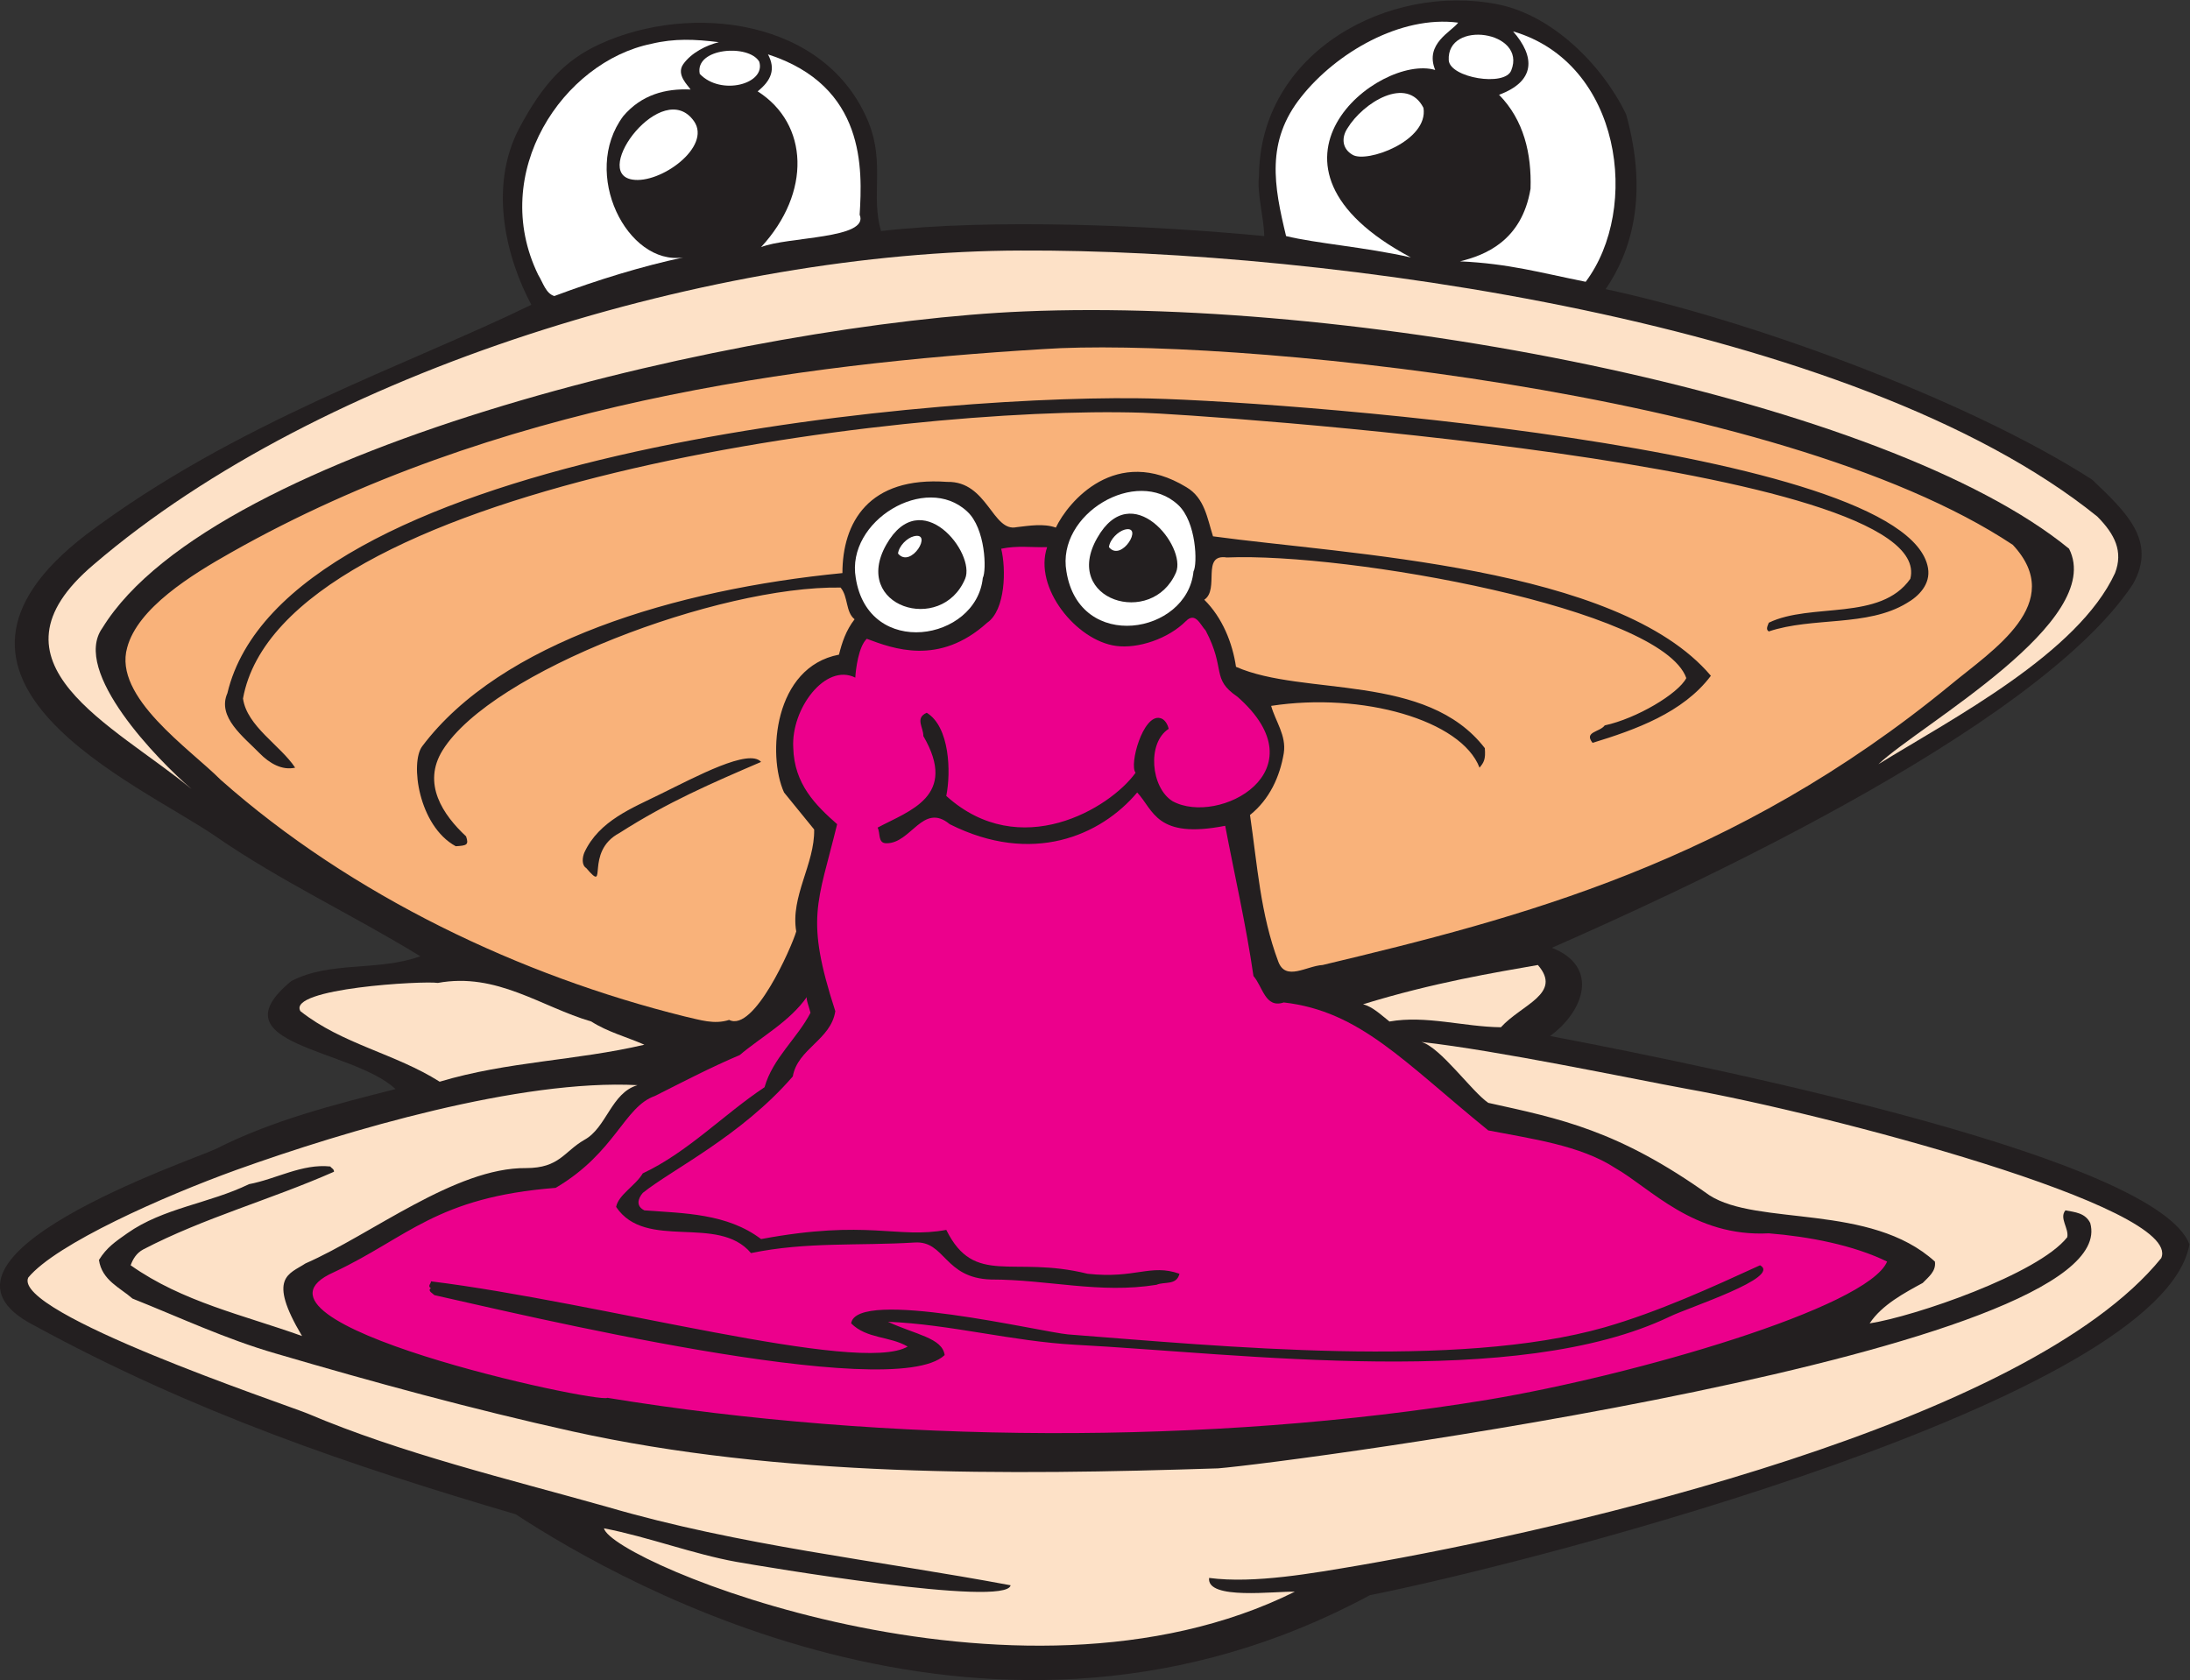 <?xml version="1.0" encoding="UTF-8" standalone="no"?>
<svg
   xmlns:dc="http://purl.org/dc/elements/1.1/"
   xmlns:cc="http://creativecommons.org/ns#"
   xmlns:rdf="http://www.w3.org/1999/02/22-rdf-syntax-ns#"
   xmlns:svg="http://www.w3.org/2000/svg"
   xmlns="http://www.w3.org/2000/svg"
   viewBox="0 0 914.84 701.893"
   height="701.893"
   width="914.84"
   xml:space="preserve"
   id="svg2"
   version="1.1"><rect x="0" y="0" width="914.84" height="701.893" fill="#333333" stroke="none"/><defs
     id="defs6" /><g
     transform="matrix(1.333,0,0,-1.333,0,701.893)"
     id="g10"><g
       transform="scale(0.1)"
       id="g12"><path
         id="path14"
         style="fill:#231f20;fill-opacity:1;fill-rule:evenodd;stroke:none"
         d="m 675.828,1664.36 c 177.121,90 370.802,138.96 563.762,187.93 -137.52,128.16 -570.957,136.79 -326.879,338.39 123.839,64.09 269.999,29.52 404.639,77.76 -215.28,131.76 -438.479,235.45 -641.522,375.84 -241.918,166.32 -1003.676,488.16 -405.359,946.08 465.121,350.64 1008.721,531.36 1394.641,720 -76.32,142.57 -136.08,366.48 -38.16,552.97 73.44,137.51 143.28,214.55 254.88,264.95 280.8,128.16 707.76,81.36 840.96,-248.4 50.4,-128.16 5.76,-228.96 38.16,-338.4 349.2,39.61 848.15,18 1200.96,-15.84 -1.44,61.2 -23.04,131.76 -16.56,187.92 2.87,389.52 406.8,605.52 747.36,538.57 170.65,-33.13 328.33,-189.36 403.21,-344.89 71.27,-256.32 15.12,-431.99 -64.08,-547.92 452.87,-97.19 1128.96,-343.44 1524.23,-596.88 106.57,-101.52 204.48,-192.24 128.17,-327.6 -306.72,-464.39 -1478.89,-989.27 -1820.88,-1139.76 151.19,-59.75 99.35,-200.16 -5.76,-276.49 591.83,-113.02 1902.95,-388.06 2003.75,-653.02 C 6774.24,880.273 4837.42,374.844 4293.11,266.113 3122.39,-365.313 1958.15,295.645 1616.15,519.57 1097.75,672.207 607.434,838.516 105.59,1112.13 c -408.957,211.68 496.082,516.95 570.238,552.23 v 0" /><path
         id="path16"
         style="fill:#fde1c7;fill-opacity:1;fill-rule:evenodd;stroke:none"
         d="m 740.629,1598.85 c 344.881,123.83 890.641,285.11 1257.121,265.68 -82.8,-24.49 -96.48,-133.2 -166.32,-171.37 -64.08,-36.71 -77.76,-88.55 -182.88,-88.55 -221.76,2.15 -485.28,-208.81 -691.202,-298.81 -51.118,-33.85 -120.957,-42.48 -10.793,-227.52 -182.164,65.53 -374.403,106.56 -537.125,221.76 7.203,19.45 18.004,38.16 39.601,49.69 190.797,99.35 396.723,154.8 597.599,243.36 0.72,8.63 -8.64,11.52 -11.52,16.56 -88.555,9.35 -169.919,-39.61 -254.88,-55.45 -123.839,-60.47 -268.558,-74.16 -381.597,-154.08 -36.723,-25.92 -64.082,-43.91 -88.559,-83.52 9.356,-64.08 66.957,-87.11 105.117,-120.96 148.321,-59.04 291.602,-126.71 448.559,-172.09 306.72,-89.995 614.88,-174.234 929.52,-244.058 651.61,-144.004 1361.52,-137.539 2023.92,-115.937 225.37,18.008 2847.6,365.765 2733.12,768.965 -15.84,31.68 -47.52,33.85 -77.75,39.61 -20.18,-24.49 11.5,-56.17 5.76,-84.24 -91.44,-115.94 -479.53,-248.4 -619.2,-270 38.15,58.32 110.88,96.47 166.31,126.72 18.01,18.71 42.48,36.72 38.16,66.95 -201.6,183.6 -555.84,110.16 -707.05,208.09 -286.54,204.47 -467.99,239.74 -692.63,289.43 -51.84,35.28 -149.75,174.24 -209.52,190.8 242.64,-27.36 647.29,-113.04 835.2,-147.59 421.21,-74.89 1553.77,-369.36 1483.2,-529.93 C 6353.03,803.965 4915.92,472.754 4260.7,359.727 4116,335.234 3930.96,301.406 3789.1,320.117 3780.47,249.57 3997.19,279.082 4057.68,276.914 3182.15,-157.949 1917.11,370.527 1892.63,475.645 2033.03,448.281 2171.99,395 2307.35,370.527 2385.11,356.836 3154.79,226.523 3167.03,297.09 2743.67,376.289 2319.59,420.918 1903.43,542.598 1594.55,629.727 1257.59,710.371 963.109,835.645 886.793,866.602 40.074,1150.27 88.312,1261.17 175.43,1367.01 511.672,1516.04 740.629,1598.85 v 0" /><path
         id="path18"
         style="fill:#fde1c7;fill-opacity:1;fill-rule:evenodd;stroke:none"
         d="m 293.512,3496.04 c 714.958,613.44 1952.638,982.08 2905.198,984.25 955.45,4.32 2615.76,-221.77 3373.93,-833.77 55.43,-56.16 81.34,-109.43 55.43,-177.11 -115.92,-251.29 -506.88,-454.33 -741.61,-599.05 133.93,126 712.82,447.12 597.6,675.36 -568.79,465.84 -2192.38,789.12 -3274.55,743.76 C 2357.75,4254.2 671.508,3868.28 320.867,3297.32 222.949,3161.24 495.828,2881.88 600.23,2792.6 357.594,2993.48 -71.527,3187.16 293.512,3496.04 v 0" /><path
         id="path20"
         style="fill:#fde1c7;fill-opacity:1;fill-rule:evenodd;stroke:none"
         d="m 1372.07,2184.92 c 185.04,33.85 323.28,-74.88 480.96,-120.96 51.85,-33.12 110.88,-48.24 166.32,-72.71 -215.28,-50.41 -427.68,-51.86 -641.52,-115.92 -139.68,88.56 -305.28,117.35 -436.322,221.04 -42.477,71.99 386.642,95.76 430.562,88.55 v 0" /><path
         id="path22"
         style="fill:#ffffff;fill-opacity:1;fill-rule:evenodd;stroke:none"
         d="m 2041.67,5128.28 c 72,17.28 136.08,14.4 210.96,5.05 -38.16,-9.37 -85.68,-32.41 -111.6,-69.13 -23.04,-33.11 15.84,-66.96 23.04,-79.2 -79.19,3.61 -154.08,-16.56 -210.96,-83.52 -133.92,-180 12.96,-468.71 187.92,-442.8 -128.16,-27.36 -267.12,-69.84 -403.92,-120.96 -26.64,7.92 -35.28,41.76 -50.4,66.24 -156.24,320.4 77.76,668.17 354.96,724.32 v 0" /><path
         id="path24"
         style="fill:#ffffff;fill-opacity:1;fill-rule:evenodd;stroke:none"
         d="m 2174.88,4885.64 c 56.15,-80.64 -106.57,-198 -193.69,-182.87 -130.32,21.59 95.76,321.84 193.69,182.87 v 0" /><path
         id="path26"
         style="fill:#ffffff;fill-opacity:1;fill-rule:evenodd;stroke:none"
         d="m 2379.35,5072.13 c 21.6,-69.85 -120.24,-108.01 -186.48,-38.17 -16.56,82.08 154.08,94.32 186.48,38.17 v 0" /><path
         id="path28"
         style="fill:#ffffff;fill-opacity:1;fill-rule:evenodd;stroke:none"
         d="m 2406.71,5095.16 c 306.72,-99.36 295.92,-360 287.28,-502.56 31.68,-76.31 -226.08,-68.4 -308.88,-101.51 157.68,170.63 149.77,385.91 -10.8,488.15 43.2,34.56 56.88,69.84 32.4,115.92 v 0" /><path
         id="path30"
         style="fill:#ffffff;fill-opacity:1;fill-rule:evenodd;stroke:none"
         d="m 3524.16,3605.48 c 61.91,16.56 -9.37,-103.68 -48.96,-54.72 2.87,24.48 28.78,48.96 48.96,54.72 v 0" /><path
         id="path32"
         style="fill:#ffffff;fill-opacity:1;fill-rule:evenodd;stroke:none"
         d="m 4569.59,5194.52 c -20.16,-28.08 -105.84,-65.52 -71.99,-148.32 -175.69,51.84 -621.37,-297.36 -76.33,-587.52 -143.28,32.41 -297.36,43.92 -390.96,66.96 -38.16,157.69 -64.08,296.64 47.52,436.32 108.71,137.52 311.04,256.32 491.76,232.56 v 0" /><path
         id="path34"
         style="fill:#ffffff;fill-opacity:1;fill-rule:evenodd;stroke:none"
         d="m 4460.88,4927.4 c 16.54,-103.68 -178.58,-174.24 -222.48,-146.88 -32.4,18.72 -35.29,53.28 -15.84,82.81 48.94,80.63 186.46,166.31 238.32,64.07 v 0" /><path
         id="path36"
         style="fill:#fde1c7;fill-opacity:1;fill-rule:evenodd;stroke:none"
         d="m 4819.43,2241.07 c 77.76,-90 -50.41,-123.1 -115.91,-195.11 -117.37,1.44 -234.73,38.16 -349.2,18 -25.92,20.16 -51.84,46.08 -82.82,54.01 221.76,68.4 416.9,100.08 547.93,123.1 v 0" /><path
         id="path38"
         style="fill:#ffffff;fill-opacity:1;fill-rule:evenodd;stroke:none"
         d="m 4796.39,4673.96 c 3.61,109.45 -20.88,215.28 -98.64,294.48 114.48,42.48 113.75,118.8 43.93,198.72 340.55,-99.36 399.59,-555.84 227.52,-784.8 -144,28.8 -239.77,56.88 -393.85,64.08 76.33,18.72 193.67,62.64 221.04,227.52 v 0" /><path
         id="path40"
         style="fill:#ffffff;fill-opacity:1;fill-rule:evenodd;stroke:none"
         d="m 4735.92,5044.76 c -20.18,-51.83 -191.53,-23.04 -195.84,31.68 -7.21,128.17 245.51,92.17 195.84,-31.68 v 0" /><path
         id="path42"
         style="fill:#ffffff;fill-opacity:1;fill-rule:evenodd;stroke:none"
         d="m 2863.19,3584.61 c 62.64,16.55 -7.92,-102.97 -48.96,-54.01 2.88,24.48 28.8,48.96 48.96,54.01 v 0" /><path
         id="path44"
         style="fill:#ffffff;fill-opacity:1;fill-rule:evenodd;stroke:none"
         d="m 3691.91,3683.24 c 57.6,-53.28 61.2,-185.76 48.25,-208.79 -19.46,-197.29 -357.85,-254.89 -398.17,0 -31.68,180 219.59,329.75 349.92,208.79 z m -6.48,-211.68 c -74.88,-174.24 -358.56,-87.11 -246.96,108 107.99,190.8 280.81,-27.36 246.96,-108 v 0" /><path
         id="path46"
         style="fill:#ffffff;fill-opacity:1;fill-rule:evenodd;stroke:none"
         d="m 3030.95,3662.36 c 57.6,-52.56 61.2,-185.04 48.96,-208.08 -20.16,-197.99 -358.56,-254.87 -398.16,0 -30.96,178.56 219.6,329.76 349.2,208.08 z m -6.48,-210.96 c -74.16,-175.68 -357.12,-87.12 -246.96,107.28 108.72,191.52 280.8,-26.64 246.96,-107.28 v 0" /><path
         id="path48"
         style="fill:#f9b27a;fill-opacity:1;fill-rule:evenodd;stroke:none"
         d="m 724.789,3534.2 c 824.401,466.56 1774.801,590.41 2544.481,637.2 555.12,38.17 2302.57,-124.56 3038.41,-613.44 170.64,-182.88 -64.09,-330.48 -193.7,-437.76 -681.11,-560.16 -1354.31,-732.23 -1969.19,-879.13 -50.4,-2.87 -115.92,-51.83 -138.95,10.81 -56.17,149.76 -65.53,302.4 -88.57,459.36 61.21,48.96 93.61,120.24 105.84,193.68 8.65,55.44 -25.92,99.36 -39.59,148.32 285.11,43.92 596.15,-44.63 653.02,-193.68 13.69,16.56 19.46,25.92 16.57,61.2 -182.88,237.6 -567.37,161.28 -779.75,254.88 -10.8,74.16 -42.48,154.08 -99.38,210.24 48.97,32.4 -10.8,144.72 70.57,132.48 380.16,15.84 1362.97,-159.84 1440,-378 -25.19,-48.96 -155.53,-126.72 -255.6,-148.32 -15.84,-21.59 -66.24,-19.44 -38.15,-54.72 133.91,41.04 283.67,94.32 370.78,210.24 -291.58,344.88 -1146.23,380.17 -1560.23,437.05 -17.99,56.15 -25.92,120.23 -83.52,154.07 -220.31,133.92 -370.8,-46.08 -408.96,-126.72 -38.16,13.68 -84.24,5.77 -122.4,1.44 -76.32,-17.28 -91.44,144.72 -218.16,141.84 -246.96,18 -328.32,-128.15 -328.32,-285.83 -523.44,-51.13 -1071.36,-216.01 -1316.88,-542.89 -38.16,-50.4 -12.24,-249.12 105.12,-313.2 33.84,2.17 41.76,3.59 32.4,30.96 -72,66.96 -138.96,164.88 -73.44,270 154.08,246.96 864,515.52 1247.04,509.76 24.48,-28.8 15.12,-76.32 43.92,-99.36 -27.36,-35.27 -39.6,-73.44 -48.96,-110.88 -203.76,-38.88 -225.36,-314.64 -172.08,-432 l 94.32,-115.92 c 2.16,-108.71 -74.88,-209.51 -56.16,-319.67 -15.12,-51.13 -132.48,-316.82 -210.24,-277.21 -47.52,-15.11 -90.72,0 -138.96,10.8 -511.92,126.72 -1044,377.99 -1454.398,741.6 -96.481,97.21 -337.684,259.2 -293.039,414.72 33.121,123.84 200.879,227.52 326.156,298.08 z M 2069.75,2776.76 c 113.04,55.44 277.2,144 315.36,100.8 -155.52,-66.96 -291.6,-125.28 -443.52,-222.48 -113.04,-59.75 -32.4,-194.4 -104.4,-110.16 -15.12,9.36 -12.24,33.85 -5.76,48.97 46.08,99.35 149.76,138.95 238.32,182.87 z m 1494,1240.56 c 384.47,-2.87 2412.71,-150.48 2478.24,-532.08 8.64,-50.4 -28.81,-88.56 -66.95,-110.16 -123.85,-74.88 -294.49,-42.48 -432.01,-88.56 -10.8,6.48 -2.87,18.72 0,27.36 132.48,64.08 349.2,3.6 443.51,137.52 92.17,361.44 -2242.79,515.53 -2406.23,520.56 -770.4,24.48 -2697.837,-227.51 -2818.802,-895.67 12.242,-87.13 117.363,-146.88 163.441,-216.73 -41.039,-9.36 -80.636,13.68 -111.597,45.36 -48.961,50.4 -133.922,113.04 -100.801,187.92 177.121,744.48 2133.359,932.4 2851.199,924.48 v 0" /><path
         id="path50"
         style="fill:#ec008c;fill-opacity:1;fill-rule:evenodd;stroke:none"
         d="m 1046.63,1278.44 c 232.56,109.45 319.68,234.72 694.8,264.24 187.92,110.87 213.84,254.16 311.04,288 88.56,44.65 175.68,90 265.68,128.17 66.96,56.87 156.96,105.11 210.96,182.87 -5.04,-4.32 7.2,-34.55 10.8,-50.39 -41.76,-80.65 -118.08,-141.84 -144,-233.28 -129.6,-86.41 -239.76,-203.05 -381.6,-270 -22.32,-38.17 -76.32,-66.98 -83.52,-105.12 92.88,-138.97 318.96,-21.6 422.64,-144.73 174.24,36 335.52,22.33 512.64,33.13 96.48,6.46 91.44,-111.6 239.76,-115.92 178.56,0 340.56,-45.37 518.41,-16.56 24.47,10.8 62.64,-2.89 71.99,34.55 -91.44,32.4 -137.52,-16.56 -288,0 -235.44,58.32 -354.24,-41.04 -442.8,137.52 -154.08,-28.79 -244.08,33.85 -580.32,-28.79 -106.56,80.62 -241.2,80.62 -365.76,90 -27.36,13.67 -20.16,36.72 -5.04,54.71 91.44,73.43 308.88,178.57 470.16,365.04 15.12,87.12 119.52,114.49 133.2,204.49 -95.04,293.02 -55.44,335.51 5.76,586.07 -66.96,59.04 -134.64,125.28 -137.52,239.76 -7.2,121.68 100.8,266.41 194.4,219.6 1.44,25.92 10.08,97.2 36,121.68 81.36,-30.24 226.08,-86.39 377.28,50.4 57.6,39.6 59.76,168.48 43.92,231.84 51.84,10.8 95.04,3.6 144,5.04 -43.2,-126.72 91.44,-293.04 216.01,-309.6 69.12,-9.36 163.44,22.32 218.87,77.76 30.25,30.24 45.37,-12.24 61.93,-29.51 64.79,-123.12 15.84,-150.49 99.36,-207.37 265.68,-233.27 -59.05,-406.08 -203.05,-327.59 -68.4,42.48 -80.65,182.87 -12.25,226.79 -2.87,13.68 -12.22,30.96 -27.34,33.84 -53.28,12.24 -97.21,-146.88 -76.33,-171.36 -80.64,-112.32 -362.88,-280.79 -593.28,-72.72 15.12,74.88 10.8,216.72 -61.2,260.64 -38.16,-16.56 -9.35,-47.52 -10.8,-72.72 110.16,-189.36 -43.92,-234 -143.28,-287.28 9.36,-16.56 0,-48.96 27.36,-48.96 77.76,-1.43 114.48,129.6 198.72,59.76 257.76,-129.59 473.04,-36.72 587.52,99.36 51.84,-55.44 59.04,-146.88 275.76,-104.4 29.51,-155.52 65.53,-311.03 88.56,-470.88 29.53,-33.84 36.72,-102.24 95.04,-82.79 239.04,-27.36 376.56,-186.48 640.8,-401.05 132.48,-25.92 288,-46.08 398.16,-118.07 110.16,-62.66 245.53,-216.72 480.96,-204.49 125.29,-10.08 264.96,-36.72 370.8,-88.56 -61.19,-144.72 -793.44,-356.404 -1249.92,-432.712 -873.36,-144.004 -1886.4,-137.52 -2760.48,5.761 -29.52,-18.73 -1213.918,236.151 -856.8,393.831 z m 303.84,-50.39 c -12.24,7.18 1.44,15.11 0,21.6 526.32,-64.81 1341.36,-293.048 1494,-204.49 -56.16,33.12 -128.16,23.77 -177.12,72.73 15.84,111.6 596.88,-27.36 679.68,-34.57 478.81,-36.72 1217.52,-110.156 1681.92,22.32 169.19,48.97 332.63,123.85 486.71,194.4 68.4,-38.16 -223.18,-131.76 -282.22,-160.55 -479.53,-230.408 -1343.54,-115.94 -1864.09,-88.57 -198,10.8 -391.68,64.08 -586.8,72.01 86.4,-40.33 170.64,-50.41 177.84,-104.41 -162.72,-154.086 -1352.16,133.2 -1599.12,187.93 -4.32,5.03 -23.04,13.67 -10.8,21.6 v 0" /></g></g></svg>